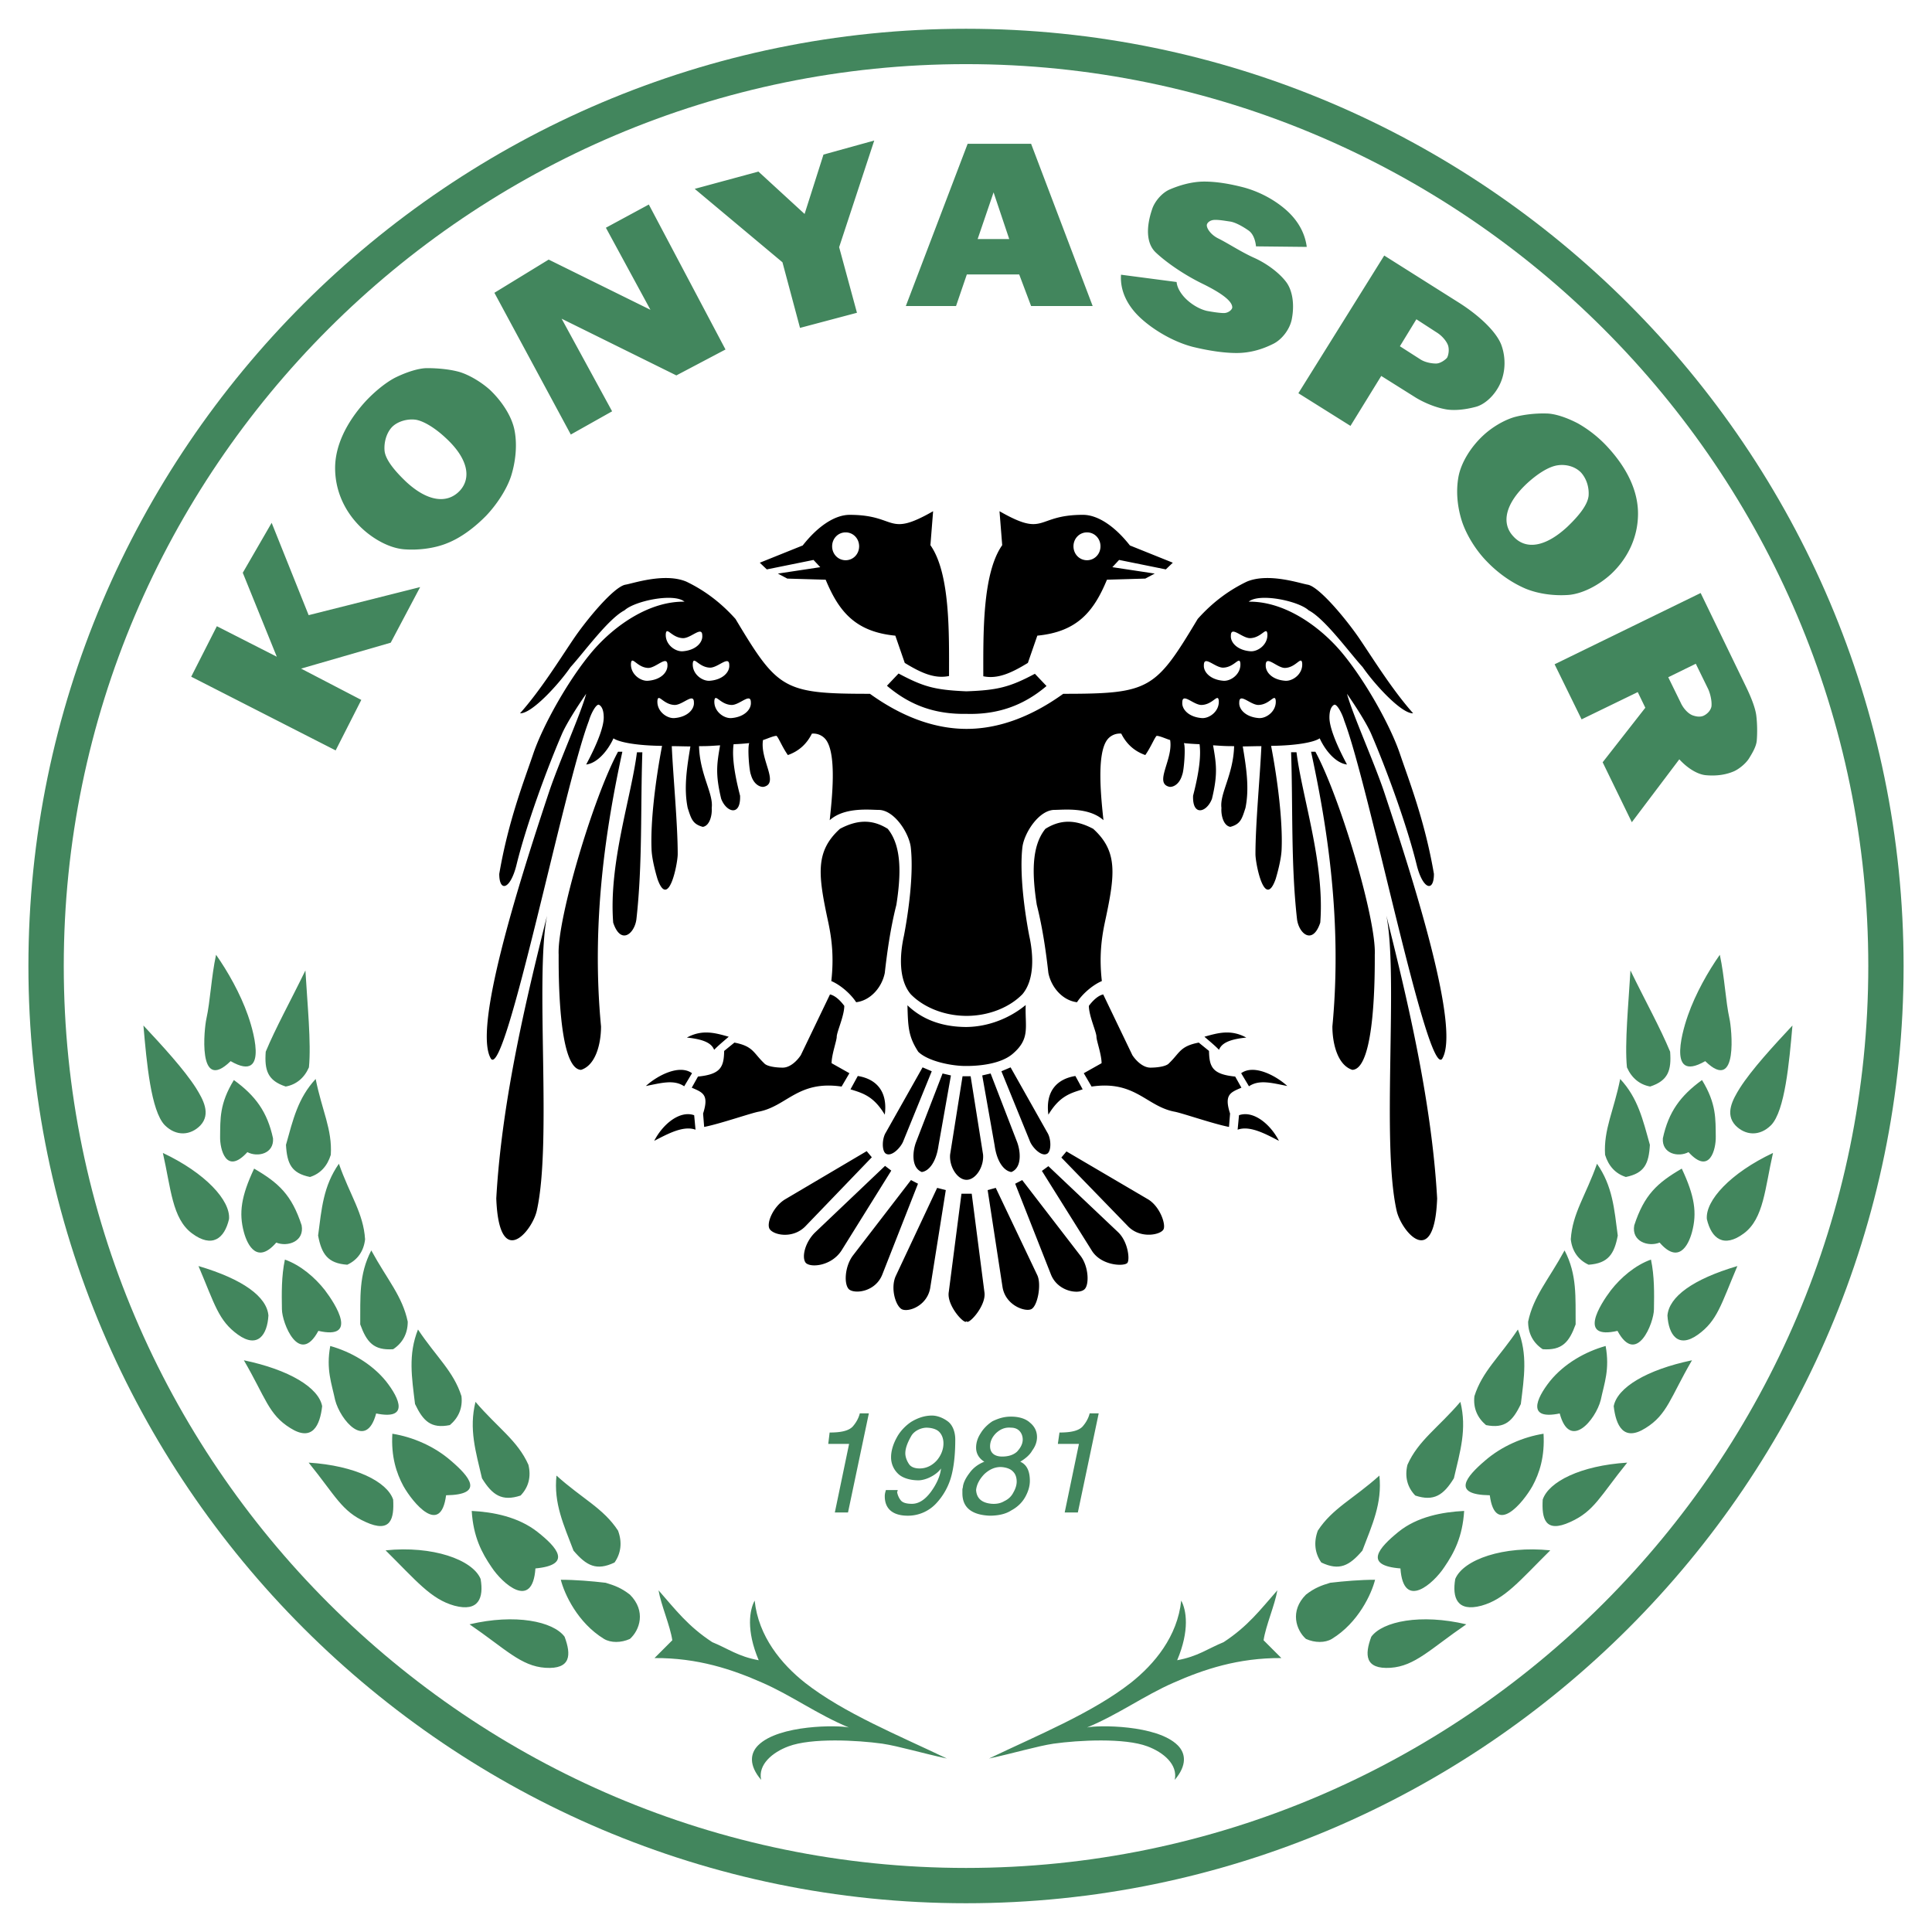 <svg xmlns="http://www.w3.org/2000/svg" width="2500" height="2500" viewBox="0 0 192.756 192.756"><g fill-rule="evenodd" clip-rule="evenodd"><path fill="#fff" d="M0 0h192.756v192.756H0V0z"/><path d="M96.378 2.87c51.522 0 93.544 42.005 93.544 93.508s-42.021 93.509-93.544 93.509c-51.522 0-93.543-42.006-93.543-93.509S44.856 2.87 96.378 2.87z" fill="#42865d"/><path d="M96.382 6.398c49.581 0 90.018 40.423 90.018 89.984 0 49.562-40.438 89.983-90.018 89.983s-90.02-40.422-90.02-89.983c.001-49.561 40.44-89.984 90.02-89.984z" fill="#fff"/><path d="M65.299 165.426l1.777-1.777c-.215-1.455-1.131-3.529-1.373-4.982 1.724 1.965 2.936 3.582 5.36 5.172 1.589.646 2.559 1.426 4.633 1.803-1.266-2.99-.916-5.01-.404-5.951.377 3.58 2.667 6.33 5.01 8.188 3.879 3.043 9.401 5.279 14.168 7.57-2.397-.514-4.821-1.24-6.438-1.482-2.504-.35-7.083-.594-9.373.27-1.589.592-3.044 1.805-2.721 3.34-1.239-1.455-1.104-2.641-.296-3.447 2.074-2.074 8.027-2.021 9.05-1.777-3.179-1.32-5.683-3.18-8.646-4.473-2.99-1.323-6.438-2.482-10.747-2.454zm-18.452-3.367c4.553-1.076 8.35-.297 9.482 1.238.673 1.807.646 3.26-1.913 3.1-2.451-.163-3.986-1.885-7.569-4.338zm13.414 1.455c-2.64-1.615-3.959-4.498-4.309-5.9 1.481 0 3.07.137 4.471.299.889.268 1.562.512 2.424 1.184 1.643 1.645.969 3.555 0 4.418-.889.403-1.912.403-2.586-.001zm-3.043-8.809c-.97-2.559-1.994-4.713-1.697-7.486 2.532 2.287 4.687 3.258 6.141 5.494.431 1.158.296 2.262-.35 3.178-1.805.861-2.801.324-4.094-1.186zm-8.162 1.67c-.996-1.453-1.832-3.043-1.993-5.629 2.155.107 4.66.592 6.572 2.102 1.912 1.508 3.528 3.285-.215 3.635-.296 4.23-3.313 1.482-4.364-.108zm-10.586-1.697c4.66-.484 8.674.916 9.481 2.855.324 1.887-.188 3.314-2.612 2.668-2.343-.648-3.797-2.478-6.869-5.523zm-7.676-8.752c4.66.295 7.838 1.912 8.431 3.689.108 1.885-.215 3.393-2.747 2.234-2.397-1.076-2.964-2.558-5.684-5.923zm9.455 2.342c-.7-1.293-1.239-2.936-1.104-5.225 2.02.322 4.175 1.238 5.845 2.693 1.858 1.588 3.394 3.393-.484 3.447-.541 4.122-3.315.755-4.257-.915zm7.837-.782c-.619-2.666-1.319-4.902-.646-7.623 2.209 2.586 4.202 3.854 5.279 6.277.296 1.211 0 2.262-.781 3.07-1.858.62-2.828-.052-3.852-1.724zm-6.679-7.408c-.324-2.666-.701-4.928.296-7.434 1.832 2.748 3.556 4.176 4.337 6.654.134 1.186-.296 2.154-1.158 2.883-1.886.378-2.668-.404-3.475-2.103zm-7.973-.402c-.35-1.67-.916-3.045-.485-5.387 2.02.564 4.121 1.75 5.549 3.502 1.428 1.803 2.289 3.904-.97 3.23-.997 3.745-3.582.647-4.094-1.345zm-9.105-3.961c4.525.943 7.461 2.723 7.812 4.58-.215 1.912-.969 3.582-3.178 2.182-2.183-1.346-2.479-3.071-4.634-6.762zm-4.525-9.401c4.471 1.32 6.814 3.072 6.976 4.932-.108 1.91-1.05 3.338-3.043 1.91-1.94-1.4-2.29-2.963-3.933-6.842zm8.323 4.311c-.027-1.59-.054-3.287.296-4.957 1.589.566 3.017 1.807 3.986 3.045 1.104 1.455 3.34 4.982-.646 4.068-1.912 3.555-3.636-.808-3.636-2.156zm7.812 1.51c.026-2.695-.162-4.957 1.104-7.381 1.617 2.963 3.098 4.551 3.637 7.111 0 1.184-.512 2.127-1.455 2.746-1.94.135-2.64-.699-3.286-2.476zm-4.203-8.864c.351-2.666.512-4.928 2.075-7.164 1.104 3.15 2.451 4.93 2.612 7.541-.135 1.213-.781 2.074-1.777 2.533-1.939-.134-2.559-1.05-2.91-2.91zm-7.407-.349c-.512-1.912-.269-3.584 1.024-6.33 2.451 1.428 3.744 2.613 4.74 5.656.297 1.617-1.4 2.182-2.531 1.725-1.859 2.154-2.855.349-3.233-1.051zm-8.08-7.893c4.229 1.994 6.761 4.74 6.6 6.6-.458 1.967-1.697 2.91-3.69 1.428s-2.102-4.498-2.91-8.028zm5.71-1.617c.027-1.75-.081-3.285 1.374-5.656 2.155 1.562 3.34 3.18 3.906 5.818.107 1.537-1.536 1.914-2.559 1.375-2.129 2.344-2.748-.324-2.721-1.537zm6.572.809c.701-2.504 1.186-4.658 2.963-6.572.62 3.125 1.67 5.037 1.508 7.57-.35 1.131-1.05 1.885-2.074 2.209-1.858-.379-2.289-1.321-2.397-3.207zm-2.02-9.293c.997-2.396 2.424-4.955 3.959-8.107.189 3.287.593 7.273.351 9.67-.458 1.051-1.266 1.725-2.316 1.912-1.805-.592-2.129-1.616-1.994-3.475zm-12.202-2.612c1.913 2.047 4.067 4.391 5.252 6.248.701 1.131 1.508 2.561.431 3.719-.97.996-2.397 1.129-3.556-.027-1.373-1.428-1.804-6.223-2.127-9.94zm6.276-.646c.404-1.832.484-4.148.97-6.411 1.158 1.643 2.424 3.877 3.178 6.034.297.834 2.344 6.922-1.724 4.578-3.367 3.287-2.612-3.394-2.424-4.201zm107.257 63.756l-1.775-1.777c.215-1.455 1.131-3.529 1.373-4.982-1.725 1.965-2.936 3.582-5.361 5.172-1.59.646-2.559 1.426-4.633 1.803 1.266-2.99.916-5.01.404-5.951-.377 3.58-2.666 6.33-5.01 8.188-3.879 3.043-9.4 5.279-14.168 7.57 2.396-.514 4.822-1.24 6.438-1.482 2.504-.35 7.084-.594 9.373.27 1.588.592 3.045 1.805 2.721 3.34 1.238-1.455 1.104-2.641.297-3.447-2.074-2.074-8.027-2.021-9.051-1.777 3.18-1.32 5.684-3.18 8.646-4.473 2.99-1.323 6.437-2.482 10.746-2.454zm18.451-3.367c-4.551-1.076-8.35-.297-9.48 1.238-.672 1.807-.646 3.26 1.912 3.1 2.451-.163 3.986-1.885 7.568-4.338zm-13.414 1.455c2.641-1.615 3.961-4.498 4.311-5.9-1.48 0-3.07.137-4.473.299-.889.268-1.561.512-2.424 1.184-1.643 1.645-.969 3.555 0 4.418.889.403 1.914.403 2.586-.001zm3.045-8.809c.969-2.559 1.992-4.713 1.697-7.486-2.533 2.287-4.688 3.258-6.143 5.494-.43 1.158-.297 2.262.35 3.178 1.807.861 2.803.324 4.096-1.186zm8.16 1.67c.998-1.453 1.832-3.043 1.994-5.629-2.154.107-4.688.566-6.572 2.102-1.912 1.562-3.527 3.34.215 3.635.297 4.23 3.314 1.482 4.363-.108zm10.586-1.697c-4.66-.484-8.672.916-9.48 2.855-.322 1.887.189 3.314 2.611 2.668 2.344-.648 3.799-2.478 6.869-5.523zm7.678-8.752c-4.66.295-7.838 1.912-8.432 3.689-.107 1.885.217 3.393 2.748 2.234 2.397-1.076 2.963-2.558 5.684-5.923zm-9.455 2.342c.701-1.293 1.24-2.936 1.105-5.225-2.021.322-4.176 1.238-5.846 2.693-1.859 1.588-3.395 3.393.484 3.447.54 4.122 3.313.755 4.257-.915zm-7.838-.782c.619-2.666 1.32-4.902.646-7.623-2.209 2.586-4.203 3.854-5.279 6.277-.297 1.211 0 2.262.781 3.07 1.859.62 2.828-.052 3.852-1.724zm6.679-7.408c.324-2.666.701-4.928-.295-7.434-1.832 2.748-3.557 4.176-4.338 6.654-.135 1.186.297 2.154 1.158 2.883 1.886.378 2.667-.404 3.475-2.103zm7.973-.402c.35-1.67.916-3.045.486-5.387-2.021.564-4.123 1.75-5.549 3.502-1.428 1.803-2.291 3.904.969 3.23.996 3.745 3.582.647 4.094-1.345zm9.104-3.961c-4.523.943-7.459 2.723-7.811 4.58.217 1.912.971 3.582 3.18 2.182 2.181-1.346 2.476-3.071 4.631-6.762zm4.527-9.401c-4.473 1.32-6.814 3.072-6.977 4.932.107 1.91 1.051 3.338 3.043 1.91 1.94-1.4 2.289-2.963 3.934-6.842zm-8.324 4.311c.027-1.59.055-3.287-.297-4.957-1.588.566-3.016 1.807-3.986 3.045-1.104 1.455-3.34 4.982.646 4.068 1.912 3.555 3.637-.808 3.637-2.156zm-7.813 1.51c-.025-2.695.162-4.957-1.104-7.381-1.615 2.963-3.098 4.551-3.637 7.111 0 1.184.514 2.127 1.455 2.746 1.94.135 2.64-.699 3.286-2.476zm4.203-8.864c-.35-2.666-.512-4.928-2.072-7.164-1.105 3.15-2.453 4.93-2.615 7.541.135 1.213.781 2.074 1.779 2.533 1.94-.134 2.559-1.05 2.908-2.91zm7.407-.349c.514-1.912.271-3.584-1.021-6.33-2.453 1.428-3.744 2.613-4.74 5.656-.297 1.617 1.398 2.182 2.531 1.725 1.857 2.154 2.855.349 3.23-1.051zm8.082-7.893c-4.229 1.994-6.762 4.74-6.6 6.6.459 1.967 1.697 2.91 3.691 1.428 1.993-1.483 2.1-4.498 2.909-8.028zm-5.711-1.617c-.027-1.75.082-3.285-1.373-5.656-2.154 1.562-3.34 3.18-3.906 5.818-.107 1.537 1.535 1.914 2.561 1.375 2.126 2.344 2.745-.324 2.718-1.537zm-6.573.809c-.699-2.504-1.184-4.658-2.963-6.572-.619 3.125-1.668 5.037-1.508 7.57.35 1.131 1.051 1.885 2.074 2.209 1.86-.379 2.29-1.321 2.397-3.207zm2.02-9.293c-.994-2.396-2.424-4.955-3.959-8.107-.188 3.287-.592 7.273-.35 9.67.459 1.051 1.266 1.725 2.316 1.912 1.805-.592 2.13-1.616 1.993-3.475zm12.203-2.612c-1.912 2.047-4.068 4.391-5.252 6.248-.701 1.131-1.508 2.561-.432 3.719.971.996 2.396 1.129 3.555-.027 1.375-1.428 1.805-6.223 2.129-9.94zm-6.275-.646c-.404-1.832-.484-4.148-.971-6.411-1.158 1.643-2.424 3.877-3.178 6.034-.297.834-2.344 6.922 1.723 4.578 3.367 3.287 2.613-3.394 2.426-4.201z" fill="#42865d"/><path d="M96.436 106.352c-1.373.027-3.825-.443-4.821-1.416-.97-1.5-1.024-2.416-1.078-4.639 1.644 1.584 3.745 2.166 5.899 2.166 2.154-.027 4.283-.859 5.898-2.193-.08 2.223.486 3.361-1.32 4.889-1.157.97-3.205 1.193-4.578 1.193zm-26.182 6.082l-.107-1.334c.619-1.916-.054-2.109-1.131-2.582l.62-1.109c2.263-.223 2.585-.945 2.613-2.557l1.023-.832c1.885.361 1.885 1.027 2.963 2.055.269.332 1.212.443 1.858.443.781 0 1.482-.75 1.805-1.248l2.909-6.055c.539.111 1.078.666 1.427 1.139 0 1-.754 2.609-.754 3.082 0 .389-.512 1.777-.512 2.639l1.777 1-.78 1.332c-4.337-.639-5.441 1.943-8.243 2.5-.7.111-3.878 1.22-5.468 1.527zm37.199-12.442c.537-.832 1.562-1.721 2.479-2.111-.27-2.359-.055-4.165.295-5.831 1.023-4.749 1.348-7.081-1.158-9.358-1.777-.944-3.26-.944-4.768 0-1.428 1.75-1.32 4.638-.861 7.582.619 2.443.943 4.915 1.158 6.803.297 1.472 1.453 2.749 2.855 2.915zm-22.034 0c1.4-.166 2.559-1.443 2.855-2.916.215-1.888.538-4.36 1.158-6.803.458-2.944.566-5.832-.862-7.582-1.509-.944-2.99-.944-4.768 0-2.505 2.277-2.182 4.61-1.158 9.358.35 1.667.565 3.472.296 5.831.917.391 1.941 1.28 2.479 2.112zm11.017-28.769c3.07.083 5.656-.806 7.975-2.778l-1.16-1.222c-2.504 1.333-3.717 1.639-6.841 1.75-3.151-.139-4.255-.444-6.76-1.777l-1.159 1.222c2.315 1.971 4.821 2.86 7.945 2.805zm-6.168-5.083c1.589.972 2.963 1.611 4.418 1.306 0-4.193.134-10.22-1.858-13.053l.269-3.388c-4.66 2.666-3.556.361-8.323.361-1.509 0-3.206 1.167-4.687 3.055l-4.282 1.722.7.667 4.66-.944.673.722-4.229.639.943.5 3.825.111c1.293 3.11 2.909 5.193 6.95 5.582l.941 2.72zm12.283 0l.943-2.721c4.039-.389 5.656-2.472 6.947-5.582l3.826-.111.941-.5-4.227-.639.672-.722 4.66.944.699-.667-4.281-1.722c-1.482-1.888-3.18-3.055-4.688-3.055-4.768 0-3.662 2.305-8.322-.361l.27 3.388c-1.994 2.833-1.887 8.887-1.887 13.08 1.457.307 2.857-.36 4.447-1.332zm-6.115 35.214c2.236 0 4.311-.861 5.576-2.166 1.213-1.445 1.104-3.888.674-5.833-.432-2.249-.998-6.165-.674-8.886.215-1.444 1.67-3.666 3.205-3.666.861 0 3.395-.306 4.875 1.027-.215-2.055-.727-6.554.377-8.025.27-.361.781-.667 1.4-.611.512 1.027 1.295 1.749 2.398 2.138.564-.806.916-1.722 1.131-1.917.324 0 1.023.333 1.346.417.324 1.944-1.643 4.305-.078 4.666.268.056.994-.139 1.291-1.222.162-.361.35-2.666.162-3.138.16.027.834.083 1.562.111.107.833.107 2.222-.646 5.138-.082 2.11 1.373 1.666 1.885.305.594-2.472.432-3.471.109-5.333.889.056 1.076.084 2.1.084-.08 2.86-1.453 4.721-1.266 6.165-.055.694.188 1.777.889 1.888 1.023-.278 1.158-.805 1.508-1.888.404-1.972.082-4.027-.27-6.138.619 0 1.186-.027 1.859-.027-.135 3.027-.592 7.748-.592 10.774 0 .944.914 5.61 2.02 2.472.107-.361.564-1.916.592-3 .109-2.721-.377-6.748-1.051-10.274 2.426-.028 4.23-.333 4.85-.75.512 1.138 1.562 2.471 2.721 2.61-1.186-2.222-1.752-3.805-1.752-4.693 0-1.167.512-1.277.512-1.277.297 0 .781.944.971 1.611 2.479 6.47 8.242 35.435 9.75 33.741 1.859-2.889-2.639-17.218-5.791-26.688-1.023-3.026-3.152-7.748-3.689-9.748.969 1.389 2.047 3.111 2.451 4.083 1.482 3.443 3.555 9.081 4.525 13.08.619 2.388 1.697 2.639 1.697.805-.891-5.22-2.453-9.22-3.369-11.913-.941-2.833-3.553-7.526-5.979-10.358-2.209-2.555-5.656-4.943-9.131-4.888 1.051-.889 4.955-.083 5.979.861 1.617.833 4.068 4.221 5.389 5.665 1.184 1.721 3.879 4.666 5.035 4.609-2.045-2.305-3.852-5.221-5.332-7.414-1.32-1.944-4.014-5.193-5.172-5.416-.727-.111-3.906-1.222-6.088-.305-1.615.777-3.287 1.916-4.9 3.721-4.23 7.054-4.77 7.47-13.416 7.47-3.205 2.305-6.465 3.5-9.643 3.5s-6.437-1.194-9.642-3.5c-8.646 0-9.186-.417-13.414-7.47-1.617-1.805-3.287-2.943-4.902-3.721-2.182-.917-5.36.194-6.087.305-1.159.222-3.853 3.471-5.171 5.416-1.481 2.193-3.287 5.109-5.334 7.414 1.158.056 3.853-2.888 5.037-4.609 1.32-1.444 3.771-4.832 5.387-5.665 1.024-.944 4.929-1.75 5.98-.861-3.475-.056-6.923 2.333-9.131 4.888-2.424 2.833-5.037 7.526-5.98 10.358-.917 2.694-2.479 6.694-3.368 11.914 0 1.833 1.077 1.583 1.696-.805.97-3.999 3.043-9.636 4.525-13.08.404-.972 1.481-2.694 2.451-4.083-.539 2-2.667 6.721-3.69 9.748-3.152 9.47-7.649 23.799-5.791 26.688 1.508 1.693 7.272-27.271 9.751-33.741.188-.667.673-1.611.97-1.611 0 0 .511.111.511 1.277 0 .888-.565 2.471-1.75 4.693 1.158-.139 2.208-1.472 2.721-2.61.619.416 2.424.722 4.848.75-.673 3.527-1.158 7.554-1.05 10.274.026 1.083.484 2.639.592 3 1.104 3.139 2.02-1.527 2.02-2.472 0-3.026-.458-7.748-.593-10.774.674 0 1.24.027 1.858.027-.35 2.11-.673 4.166-.269 6.138.35 1.083.485 1.61 1.509 1.888.701-.111.942-1.194.888-1.888.189-1.444-1.185-3.305-1.266-6.165 1.023 0 1.212-.028 2.101-.084-.323 1.861-.485 2.86.108 5.333.512 1.36 1.966 1.805 1.886-.305-.755-2.916-.755-4.305-.647-5.138a19.373 19.373 0 0 0 1.562-.111c-.189.473 0 2.777.162 3.138.296 1.083 1.023 1.277 1.293 1.222 1.562-.361-.404-2.721-.081-4.666.323-.083 1.023-.417 1.347-.417.215.194.566 1.111 1.132 1.917 1.104-.389 1.885-1.111 2.397-2.138.62-.056 1.131.25 1.401.611 1.104 1.472.592 5.971.377 8.025 1.481-1.333 4.014-1.027 4.875-1.027 1.535 0 2.99 2.222 3.205 3.666.324 2.721-.242 6.637-.673 8.886-.431 1.944-.539 4.387.673 5.833 1.266 1.303 3.34 2.165 5.576 2.165zm31.166 12.468c-.891-1.723-2.586-3.055-3.988-2.555l-.135 1.443c1.212-.442 2.775.417 4.123 1.112zm10.72-22.466c1.211 6.193-.514 22.632 1.021 29.437.459 2.055 3.771 6.025 4.041-1.223-.566-10.134-3.232-20.855-5.062-28.214zm-8.97-16.302h-.539c.188 5.443-.027 11.164.592 16.663.189 1.443 1.562 2.61 2.318.333.457-5.915-1.807-12.497-2.371-16.996zm7.81 20.19c.162-3.499-3.42-15.607-5.926-20.245h-.43c1.615 7.442 3.123 16.94 2.127 27.409 0 1.693.512 3.861 1.992 4.332 2.319-.084 2.237-9.969 2.237-11.496zM84.369 53.116c.753 0 1.346.611 1.346 1.389s-.593 1.389-1.346 1.389c-.754 0-1.347-.611-1.347-1.389s.593-1.389 1.347-1.389zm24.08 0c.754 0 1.346.611 1.346 1.389s-.592 1.389-1.346 1.389-1.348-.611-1.348-1.389c.001-.778.594-1.389 1.348-1.389zm-41.13 18.523c-.754.083-1.832-.667-1.724-1.777.108-.694.592.445 1.724.472.808 0 1.912-1.277 1.912-.25.054.666-.62 1.444-1.912 1.555zm5.683 0c-.754.083-1.832-.667-1.725-1.777.108-.694.593.445 1.725.472.808 0 1.912-1.277 1.912-.25.054.666-.619 1.444-1.912 1.555zm-2.155-3.722c-.754.083-1.832-.666-1.724-1.777.108-.694.593.444 1.724.472.808 0 1.912-1.277 1.912-.25.054.667-.619 1.444-1.912 1.555zm-2.693-2.943c-.755.083-1.832-.667-1.724-1.777.108-.695.592.444 1.724.472.808 0 1.912-1.277 1.912-.25.054.666-.619 1.444-1.912 1.555zm-3.475 2.943c-.754.083-1.831-.666-1.723-1.777.107-.722.619.472 1.723.5.782 0 1.913-1.333 1.913-.278.027.667-.593 1.444-1.913 1.555zm60.874 3.722c-1.293-.111-1.967-.888-1.912-1.555 0-1.027 1.105.25 1.912.25 1.133-.027 1.617-1.166 1.725-.472.107 1.11-.971 1.86-1.725 1.777zm-5.684 0c-1.293-.111-1.965-.888-1.912-1.555 0-1.027 1.105.25 1.912.25 1.133-.027 1.617-1.166 1.725-.472.107 1.11-.971 1.86-1.725 1.777zm2.156-3.722c-1.293-.111-1.967-.889-1.914-1.555 0-1.027 1.105.25 1.914.25 1.131-.028 1.615-1.166 1.723-.472.109 1.111-.969 1.861-1.723 1.777zm2.694-2.943c-1.293-.111-1.967-.889-1.914-1.555 0-1.028 1.105.25 1.914.25 1.131-.027 1.615-1.167 1.723-.472.109 1.11-.969 1.86-1.723 1.777zm3.474 2.943c-1.32-.111-1.939-.889-1.912-1.555 0-1.055 1.131.278 1.912.278 1.104-.028 1.615-1.222 1.723-.5.109 1.111-.969 1.861-1.723 1.777zM54.578 91.356c-1.212 6.193.512 22.632-1.023 29.437-.458 2.055-3.771 6.025-4.041-1.223.566-10.134 3.233-20.855 5.064-28.214zm8.97-16.302h.539c-.189 5.443.027 11.164-.593 16.663-.188 1.443-1.562 2.61-2.316.333-.458-5.915 1.804-12.497 2.37-16.996zm-7.811 20.19c-.162-3.499 3.42-15.607 5.925-20.245h.431c-1.616 7.442-3.125 16.94-2.128 27.409 0 1.693-.512 3.861-1.993 4.332-2.316-.084-2.235-9.969-2.235-11.496zm15.514 9.496c-.215-.527-.754-1.027-2.721-1.221 1.535-.834 2.801-.473 4.175-.084-.511.446-.996.835-1.454 1.305zm-6.814 3.612c1.158-1.055 3.34-2.195 4.606-1.277l-.781 1.305c-1.024-.694-2.263-.335-3.825-.028zm58.18 4.082l.107-1.334c-.619-1.916.055-2.109 1.133-2.582l-.621-1.109c-2.262-.223-2.586-.945-2.613-2.557l-1.023-.832c-1.885.361-1.885 1.027-2.961 2.055-.27.332-1.213.443-1.859.443-.781 0-1.482-.75-1.805-1.248l-2.908-6.055c-.541.111-1.078.666-1.43 1.139 0 1 .756 2.609.756 3.082 0 .389.512 1.777.512 2.639l-1.777 1 .779 1.332c4.336-.639 5.441 1.943 8.244 2.5.699.111 3.878 1.22 5.466 1.527zm-18.019-1.223c1.104-1.832 2.154-2.139 3.42-2.527l-.727-1.332c-1.75.277-3.018 1.443-2.693 3.859zm-.11 3.889c-.592.361-1.535-.668-1.75-1.277l-2.828-6.943.916-.389 3.662 6.498c.407.638.407 1.861 0 2.111zm.352 12.025l-3.555-9.025.699-.363 5.818 7.555c.834 1.084.889 2.943.377 3.359-.566.501-2.665.222-3.339-1.526zm-4.82 1.277l-1.482-9.666.809-.221 4.148 8.719c.43.918.025 3.111-.621 3.389-.62.277-2.56-.389-2.854-2.221zm-16.028-3.693l4.93-7.916-.62-.473-6.949 6.609c-1.024.973-1.4 2.5-.97 3.057.484.528 2.612.332 3.609-1.277zm4.39-9.609c.593.361 1.536-.668 1.751-1.277l2.828-6.943-.916-.389-3.664 6.498c-.403.638-.403 1.861.001 2.111zm3.583 1.832c.673-.084 1.427-.916 1.67-2.639l1.239-6.996-.835-.195-2.639 6.832c-.351.916-.513 2.554.565 2.998zm4.471.779c.916 0 1.752-1.307 1.643-2.529l-1.239-7.803h-.807l-1.239 7.803c-.108 1.222.726 2.529 1.642 2.529zm0 14.051c0 .639 2.02-1.445 1.777-2.861l-1.265-9.803h-1.023l-1.266 9.803c-.243 1.415 1.777 3.499 1.777 2.861zm-16.027-9.471l6.572-6.83-.511-.611-8.135 4.805c-1.158.693-1.886 2.332-1.562 2.943.377.638 2.371 1.054 3.636-.307zm7.623 4.859l3.556-9.051-.7-.363-5.791 7.527c-.835 1.111-.916 2.916-.377 3.387.618.473 2.638.223 3.312-1.5zm4.795 1.223l1.535-9.637-.862-.221-4.122 8.775c-.565 1.221-.026 2.998.593 3.332.674.335 2.613-.36 2.856-2.249zm16.079-3.637l-4.955-7.914.646-.473 6.949 6.58c.996.945 1.186 2.695.943 3.057-.268.389-2.639.332-3.583-1.25zm3.584-2.445l-6.6-6.803.512-.611 8.135 4.777c1.158.693 1.777 2.416 1.561 2.971-.243.584-2.369 1.027-3.608-.334zm15.946-13.939c-1.158-1.055-3.34-2.195-4.605-1.277l.779 1.305c1.025-.694 2.263-.335 3.826-.028zm-6.815-3.612c.215-.527.754-1.027 2.721-1.221-1.537-.834-2.803-.473-4.176-.084.512.446.996.835 1.455 1.305zm-56.35 9.082c.89-1.723 2.586-3.055 3.987-2.555l.135 1.443c-1.213-.442-2.774.417-4.122 1.112zm23.004-2.611c-1.104-1.832-2.155-2.139-3.421-2.527l.728-1.332c1.75.277 3.016 1.443 2.693 3.859zm12.633 5.721c-.674-.084-1.43-.916-1.672-2.639l-1.238-6.996.836-.195 2.639 6.832c.349.916.511 2.554-.565 2.998z"/><path d="M83.292 150.898l1.423-6.842h-2.08l.137-1.133c1.122 0 1.888-.162 2.299-.592.356-.404.602-.861.712-1.32h.903l-2.08 9.887h-1.314zm5.089-2.236h1.177c0 .08 0 .107-.055.188.055.352.219.674.411.889.219.217.602.297 1.067.297.657 0 1.286-.377 1.888-1.186.575-.779.958-1.643 1.013-2.342-.164.268-.547.592-.958.807-.438.242-.931.377-1.286.377-.903 0-1.642-.27-2.025-.646a2.252 2.252 0 0 1-.711-1.67c0-.619.218-1.318.547-1.912.329-.646.903-1.24 1.479-1.615.629-.377 1.313-.619 2.052-.619.547 0 1.122.242 1.56.564.493.352.767 1.051.767 1.832 0 1.158-.082 2.396-.355 3.502a6.432 6.432 0 0 1-1.588 2.908 3.848 3.848 0 0 1-2.791 1.186c-1.451 0-2.299-.646-2.299-1.939-.002-.326.107-.541.107-.621zm3.367-2.154c.739 0 1.314-.352 1.724-.809.411-.484.657-1.078.657-1.697 0-.484-.164-.889-.438-1.158-.274-.27-.767-.404-1.287-.404-.602.027-1.204.352-1.477.809-.274.484-.603 1.131-.603 1.75 0 .404.191.836.41 1.131.193.243.548.378 1.014.378zm4.324 1.803c.054-.402.301-.889.656-1.346.356-.512.875-.889 1.479-1.131-.494-.297-.822-.781-.822-1.402 0-.512.164-.996.465-1.453.273-.459.713-.889 1.178-1.186.574-.27 1.121-.457 1.832-.457.822 0 1.479.215 1.889.592.467.377.713.863.713 1.455 0 .457-.164.916-.465 1.318-.248.459-.713.836-1.205 1.133.656.295.957.941.957 1.912 0 .539-.164 1.076-.465 1.615s-.766.996-1.367 1.32c-.574.377-1.314.539-2.189.539-1.78-.082-2.709-.809-2.709-2.236v-.377c-.002-.08.053-.187.053-.296zm2.901 1.724c.465.027.875-.053 1.23-.27.41-.188.713-.484.902-.861.219-.377.33-.756.33-1.078 0-.404-.111-.754-.357-.996-.219-.242-.574-.404-1.094-.457-.656-.055-1.258.215-1.777.699-.494.512-.768 1.051-.822 1.59.054.834.574 1.293 1.588 1.373zm1.011-4.715c.629 0 1.121-.16 1.479-.482.355-.379.574-.781.574-1.213 0-.324-.109-.619-.301-.834-.219-.244-.52-.352-.877-.352-.602-.055-1.066.162-1.477.539-.41.404-.602.861-.602 1.32.001.673.466 1.022 1.204 1.022zm6.241 5.578l1.422-6.842h-2.105l.162-1.133c1.123 0 1.889-.162 2.299-.592.357-.404.604-.861.713-1.32h.902l-2.08 9.887h-1.313zM169.674 59.165l4.525 9.347c.457.943.916 2.047 1.023 2.855.107.835.107 1.805.055 2.452-.027.646-.486 1.374-.783 1.858-.322.512-1.021 1.077-1.535 1.292-.834.351-1.75.458-2.719.377-.809-.054-1.832-.646-2.695-1.589l-4.738 6.276-2.91-5.98 4.256-5.441-.754-1.562-5.604 2.721-2.693-5.495 14.572-7.111zm-.485 7.057l-2.748 1.347 1.24 2.532c.268.593.754 1.104 1.184 1.266.297.108.754.216 1.133.027.43-.216.699-.593.754-.916.053-.458-.082-1.185-.324-1.724l-1.239-2.532zm-8.459-8.942c1.725-1.616 2.695-3.744 2.695-6.034 0-2.263-1.078-4.499-2.965-6.572a12.252 12.252 0 0 0-3.016-2.424c-1.023-.539-2.264-.997-3.205-.997-1.051-.026-2.264.108-3.205.377-1.053.323-2.209 1.024-3.072 1.832-1.238 1.158-2.182 2.693-2.449 4.094-.271 1.481-.109 3.043.35 4.471.457 1.374 1.4 2.883 2.451 3.96 1.104 1.158 2.451 2.128 3.904 2.748 1.32.539 2.91.727 4.311.619 1.428-.135 3.018-.997 4.201-2.074zm-4.363-4.715c-2.154 1.994-4.121 2.344-5.387.943-1.238-1.32-.781-3.286 1.4-5.306.971-.889 2.102-1.643 3.018-1.777.861-.135 1.803.134 2.371.754.537.62.779 1.455.727 2.263-.08.915-.971 2.019-2.129 3.123zm-26.828-13.333l8.566-13.737 7.299 4.606c2.209 1.374 3.854 2.99 4.363 4.256.514 1.347.486 3.071-.377 4.444-.539.889-1.4 1.617-2.209 1.805-.916.243-2.1.404-3.016.215-.996-.188-2.074-.646-2.883-1.131l-3.475-2.182-3.07 4.983-5.198-3.259zm10.129-4.686l2.02 1.293c.484.323 1.158.431 1.59.431.457 0 .996-.431 1.104-.592.162-.323.215-.862.082-1.239-.162-.431-.619-.969-1.158-1.292l-1.994-1.293-1.644 2.692zm-27.824-7.138l5.547.728c.055.646.514 1.266.889 1.643.621.62 1.43 1.078 2.129 1.239.566.108 1.293.216 1.697.216.459 0 .836-.35.836-.566 0-.592-.943-1.374-3.045-2.397-1.805-.889-3.555-2.102-4.605-3.098-.943-.916-.943-2.532-.35-4.283.242-.781.996-1.67 1.777-1.993.941-.405 2.182-.781 3.422-.781 1.291 0 2.611.242 3.877.565 1.535.404 3.043 1.185 4.23 2.209 1.184 1.023 1.938 2.29 2.127 3.744l-5.064-.054c-.053-.565-.27-1.266-.754-1.589-.457-.323-1.266-.808-1.832-.888-.402-.055-1.104-.189-1.59-.162-.43.026-.699.296-.727.485-.053.323.377.996 1.158 1.374.971.485 2.236 1.32 3.475 1.885 1.293.565 2.561 1.508 3.26 2.424.646.834.861 2.236.594 3.664-.162.996-.943 2.074-1.859 2.531-1.078.539-2.289.916-3.664.916-1.373 0-2.963-.27-4.391-.619-1.939-.512-3.879-1.67-5.17-2.855-1.348-1.24-2.077-2.748-1.967-4.338zm-21.469 3.124l6.168-16.188h6.329l6.143 16.188h-6.143l-1.186-3.151h-5.225l-1.077 3.151h-5.009zm10.316-6.68l-1.562-4.659-1.59 4.659h3.152zm-20.874 8.862l-1.751-6.546-8.754-7.326 6.356-1.724 4.606 4.229 1.885-5.925 5.064-1.401-3.502 10.64 1.778 6.545-5.682 1.508zm-22.868 10.64l-7.623-14.142 5.414-3.313 10.154 5.01-4.444-8.188 4.283-2.316 7.649 14.464-4.902 2.586-11.447-5.657 5.037 9.239-4.121 2.317zm-20.822 9.374c-1.724-1.616-2.693-3.744-2.693-6.034 0-2.208 1.104-4.498 2.963-6.572.889-.97 2.02-1.912 2.99-2.424 1.023-.512 2.316-.969 3.232-.969 1.023 0 2.235.107 3.206.377.997.296 2.208 1.023 3.071 1.805 1.212 1.158 2.208 2.693 2.451 4.094.27 1.455.081 3.098-.35 4.472-.431 1.347-1.455 2.882-2.478 3.959-1.078 1.104-2.452 2.182-3.878 2.748-1.293.538-2.937.728-4.31.62-1.456-.11-3.046-.999-4.204-2.076zm4.364-4.687c2.101 1.966 4.094 2.29 5.387.916 1.212-1.319.754-3.286-1.427-5.279-.943-.889-2.128-1.67-2.99-1.805-.862-.108-1.832.188-2.37.754-.539.592-.782 1.481-.728 2.29.054.888.97 2.019 2.128 3.124zm-7.004 26.828l-14.411-7.354 2.559-5.037 5.98 3.044-3.394-8.377 2.882-4.983 3.69 9.212 11.125-2.801-2.936 5.548-8.943 2.586 6.007 3.124-2.559 5.038z" fill="#42865d"/></g></svg>
